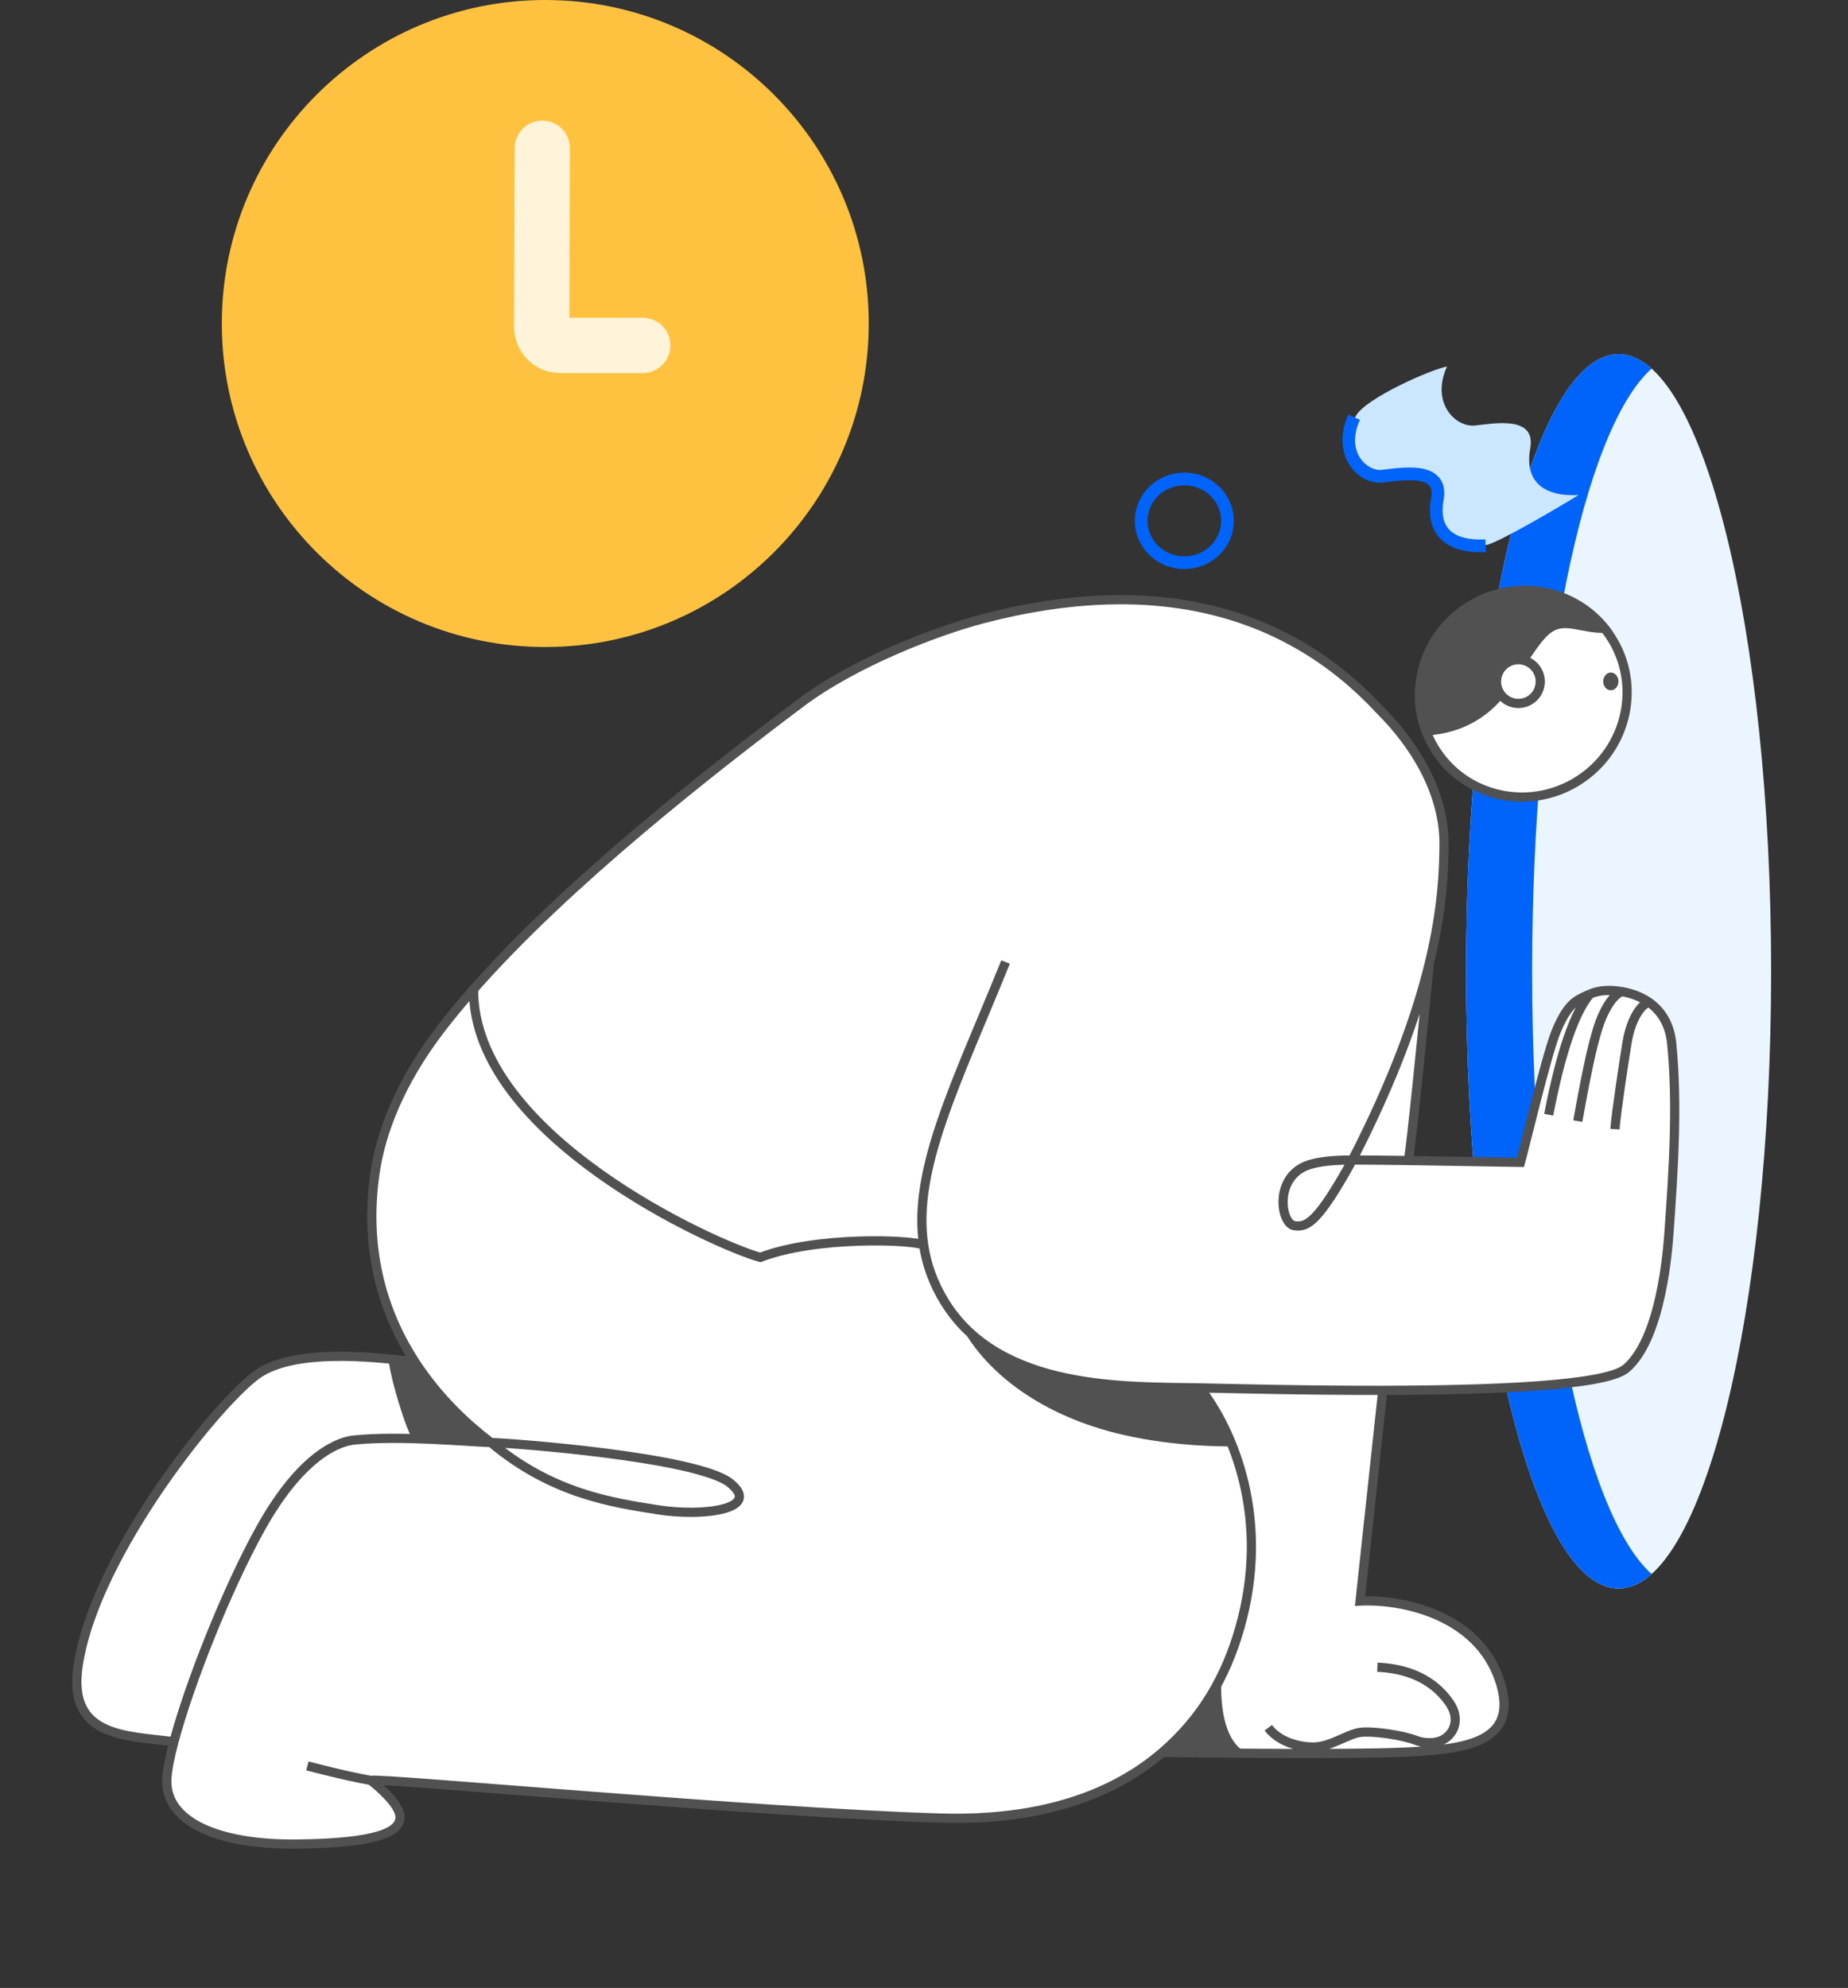 <svg width="172" height="185" viewBox="0 0 172 185" fill="none" xmlns="http://www.w3.org/2000/svg">
<rect x="0" y="0" width="172" height="185" fill="#333333" stroke="none"/>
<g clip-path="url(#clip0_193_71117)">
<path d="M150.649 147.83C158.489 147.83 164.845 122.115 164.845 90.392C164.845 58.67 158.489 32.955 150.649 32.955C142.809 32.955 136.453 58.67 136.453 90.392C136.453 122.115 142.809 147.83 150.649 147.83Z" fill="#EAF5FF"/>
<path fill-rule="evenodd" clip-rule="evenodd" d="M153.723 34.303C147.361 39.986 142.601 62.939 142.601 90.39C142.601 117.841 147.361 140.794 153.723 146.478C152.733 147.362 151.704 147.828 150.649 147.828C142.809 147.828 136.453 122.112 136.453 90.39C136.453 58.668 142.809 32.952 150.649 32.952C151.704 32.952 152.733 33.418 153.723 34.303Z" fill="#0064FA"/>
<path d="M149.69 58.936C152.75 63.237 151.701 69.247 147.33 72.357C142.958 75.467 136.937 74.488 133.877 70.188C130.817 65.887 131.866 59.877 136.238 56.767C140.609 53.657 146.63 54.636 149.69 58.936Z" fill="white" stroke="#515151" stroke-width="0.857"/>
<path fill-rule="evenodd" clip-rule="evenodd" d="M132.437 68.465C135.309 68.372 138.376 67.239 140.482 64.121C140.902 63.501 141.274 62.942 141.608 62.44C143.624 59.41 144.26 58.454 145.678 58.454C146.104 58.454 146.6 58.548 147.134 58.65C148.066 58.826 149.113 59.025 150.106 58.785C150.083 58.753 150.061 58.721 150.038 58.688C146.837 54.19 140.547 53.174 135.988 56.418C132.064 59.21 130.701 64.248 132.437 68.465Z" fill="#515151"/>
<path d="M149.927 64.239C150.318 64.239 150.636 63.869 150.636 63.413C150.636 62.956 150.318 62.586 149.927 62.586C149.536 62.586 149.219 62.956 149.219 63.413C149.219 63.869 149.536 64.239 149.927 64.239Z" fill="#515151"/>
<path d="M142.98 62.246C143.632 63.162 143.418 64.433 142.502 65.085C141.585 65.737 140.314 65.523 139.663 64.607C139.01 63.69 139.225 62.419 140.141 61.767C141.057 61.115 142.328 61.33 142.98 62.246Z" fill="white" stroke="#515151" stroke-width="0.857"/>
<path fill-rule="evenodd" clip-rule="evenodd" d="M110.23 51.774C112.15 51.774 113.654 50.265 113.654 48.468C113.654 46.671 112.15 45.163 110.23 45.163C108.31 45.163 106.806 46.671 106.806 48.468C106.806 50.265 108.31 51.774 110.23 51.774ZM110.23 52.955C112.773 52.955 114.834 50.946 114.834 48.468C114.834 45.991 112.773 43.982 110.23 43.982C107.687 43.982 105.625 45.991 105.625 48.468C105.625 50.946 107.687 52.955 110.23 52.955Z" fill="#0064FA"/>
<path d="M142.424 41.719C141.875 44.777 143.622 46.233 146.922 46.07C145.489 46.961 139.368 50.575 138.329 50.714C137.029 50.887 133.778 49.909 133.993 47.43C134.208 44.952 133.945 43.858 131.687 43.984C129.428 44.109 128.473 45.043 126.959 43.164C125.445 41.285 125.114 40.774 126.184 38.726C127.039 37.088 133.201 34.366 134.677 34.109C133.14 37.499 135.472 39.794 137.287 39.598C139.1 39.402 142.974 38.662 142.424 41.719Z" fill="#CBE7FE"/>
<path fill-rule="evenodd" clip-rule="evenodd" d="M126.572 39.071C125.183 42.133 127.314 43.866 128.58 43.729C128.715 43.715 128.869 43.696 129.035 43.675C129.909 43.568 131.159 43.415 132.189 43.573C132.81 43.668 133.461 43.89 133.909 44.399C134.377 44.931 134.521 45.66 134.362 46.542C134.109 47.95 134.404 48.845 134.988 49.388C135.6 49.956 136.669 50.276 138.25 50.198L138.309 51.377C136.589 51.462 135.135 51.136 134.185 50.252C133.207 49.344 132.904 47.982 133.2 46.333C133.317 45.685 133.182 45.36 133.022 45.178C132.841 44.972 132.514 44.817 132.009 44.74C131.159 44.61 130.117 44.735 129.233 44.842C129.05 44.864 128.873 44.885 128.707 44.903C126.345 45.158 123.811 42.3 125.496 38.583L126.572 39.071Z" fill="#0064FA"/>
<path d="M128.515 66.157C131.548 69.19 134.281 73.483 134.401 78.227C134.401 80.875 134.271 84.559 133.022 89.679C132.463 95.45 131.29 107.193 131.076 107.998C135.772 108.065 141.103 108.176 141.515 108.176C141.809 107.167 143.937 98.207 144.799 96.075C145.3 94.835 145.725 94.151 146.182 93.631C146.714 93.025 147.38 92.79 147.993 92.502C148.687 92.212 149.485 92.105 150.475 92.212C150.637 92.23 150.799 92.252 150.96 92.28C151.845 92.433 152.708 92.743 153.446 93.252C154.572 94.028 155.407 95.264 155.59 97.099C156.157 102.77 155.755 108.877 155.348 114.566L155.347 114.587C155.227 116.27 154.634 124.568 151.344 127.355C149.431 128.975 138.703 129.368 128.697 129.386C128.359 132.484 127.149 143.749 126.586 148.994C130.423 148.802 137.485 150.221 139.557 156.323C141.63 162.425 135.95 162.848 130.079 163.077C125.381 163.262 113.37 163.154 108.181 163.077C103.579 167.039 96.889 169.457 87.55 169.19C70.793 168.709 35.305 165.413 34.499 165.682C35.421 166.376 37.258 168.036 37.236 169.12C37.209 170.474 35.172 171.524 27.662 171.609C20.152 171.695 15.367 169.452 15.527 165.597C15.561 164.771 15.799 163.553 16.19 162.08C11.663 161.52 6.347 161.637 7.254 155.136C8.726 144.59 20.864 129.756 24.252 127.696C27.639 125.636 34.106 126.152 38.627 126.744C35.809 122.408 33.818 116.572 34.914 109.091C35.471 105.294 37.27 100.678 40.934 95.875C41.895 94.616 42.949 93.341 44.077 92.06C52.891 82.051 66.209 71.669 74.498 65.43C79.55 61.628 87.18 58.702 91.537 57.567C107.488 53.413 119.834 56.745 128.515 66.157Z" fill="white"/>
<path d="M125.874 107.95C122.691 113.715 121.67 114.243 120.469 114.063C119.268 113.883 118.636 110.066 121.19 108.671C122.125 108.16 123.712 107.95 125.874 107.95ZM125.874 107.95C129.745 100.411 131.864 94.427 133.022 89.679M125.874 107.95C127.213 107.95 129.087 107.971 131.076 107.998M133.022 89.679C134.271 84.559 134.401 80.875 134.401 78.227C134.281 73.483 131.548 69.19 128.515 66.157C119.834 56.745 107.488 53.413 91.537 57.567C87.18 58.702 79.55 61.628 74.498 65.43C66.209 71.669 52.891 82.051 44.077 92.06M133.022 89.679C132.463 95.45 131.29 107.193 131.076 107.998M131.076 107.998C135.772 108.065 141.103 108.176 141.515 108.176C141.809 107.167 143.937 98.207 144.799 96.075C145.3 94.835 145.725 94.151 146.182 93.631C146.714 93.025 147.38 92.79 147.993 92.502M111.681 129.157C104.934 129.021 93.046 129.492 87.913 121.138C86.863 119.427 86.242 117.68 85.968 115.862M111.681 129.157C114.758 133.093 118.315 141.356 115.373 151.566C114.07 156.086 111.837 159.932 108.181 163.077M111.681 129.157C114.523 129.213 121.418 129.399 128.697 129.386M85.968 115.862C84.906 108.804 89.077 100.684 93.592 89.526M85.968 115.862C84.851 115.353 75.926 115.022 70.762 117.013C66.552 115.862 43.982 105.68 44.077 92.06M108.181 163.077C103.579 167.039 96.889 169.457 87.55 169.19C70.793 168.709 35.305 165.413 34.499 165.682M108.181 163.077C113.37 163.154 125.381 163.262 130.079 163.077C135.95 162.848 141.63 162.425 139.557 156.323C137.485 150.221 130.423 148.802 126.586 148.994C127.149 143.749 128.359 132.484 128.697 129.386M128.697 129.386C138.703 129.368 149.431 128.975 151.344 127.355C154.649 124.556 155.232 116.198 155.348 114.566C155.755 108.877 156.157 102.77 155.59 97.099C155.407 95.264 154.572 94.028 153.446 93.252M44.077 92.06C42.949 93.341 41.895 94.616 40.934 95.875C37.27 100.678 35.471 105.294 34.914 109.091C33.818 116.572 35.809 122.408 38.627 126.744M34.499 165.682C33.289 165.464 31.989 165.21 28.606 164.336M34.499 165.682C35.421 166.376 37.258 168.036 37.236 169.12C37.209 170.474 35.172 171.524 27.662 171.609C20.152 171.695 15.367 169.452 15.527 165.597C15.561 164.771 15.799 163.553 16.19 162.08M16.19 162.08C17.625 156.683 21.124 147.854 24.252 142.232C28.233 135.077 31.811 134.126 32.936 134.01C37.237 133.568 43.582 134.183 45.688 134.24M16.19 162.08C11.663 161.52 6.347 161.637 7.254 155.136C8.726 144.59 20.864 129.756 24.252 127.696C27.639 125.636 34.106 126.152 38.627 126.744M45.688 134.24C47.795 134.299 64.962 135.596 67.962 138.02C70.963 140.444 65.452 141.165 61.24 140.502C57.027 139.838 51.401 139.03 45.688 134.24ZM45.688 134.24C43.553 132.619 40.836 130.142 38.627 126.744M147.993 92.502C148.687 92.212 149.485 92.105 150.475 92.212C150.637 92.23 150.799 92.252 150.96 92.28M147.993 92.502C146.543 94.191 145.253 97.984 144.143 103.737M153.446 93.252C152.348 93.727 151.677 95.558 151.445 96.952C151.213 98.345 150.387 103.763 150.31 105.079M153.446 93.252C152.708 92.743 151.845 92.433 150.96 92.28M128.197 155.152C130.076 155.234 133.033 155.748 134.914 158.473C135.92 159.931 135.361 161.283 134.383 161.856C133.534 162.352 132.349 162.179 131.846 161.977C130.613 161.481 127.669 161.036 126.518 161.228C125.366 161.42 123.785 162.578 122.25 162.578C120.715 162.578 118.967 162.012 118.045 160.784M150.96 92.28C149.974 92.617 149.123 94.397 148.761 95.558C148.4 96.719 147.936 98.242 146.852 104.33" stroke="#515151" stroke-width="0.857"/>
<path d="M38.457 133.961C37.847 133.327 36.237 127.961 36.164 126.449L38.457 126.645C40.076 129.708 43.944 132.961 45.676 134.206C43.798 134.124 39.725 133.961 38.457 133.961Z" fill="#515151"/>
<path d="M116.26 163.231C114.056 162.339 113.51 159.151 113.684 155.776C112.928 158.166 110.172 161.683 108.125 163.231H116.26Z" fill="#515151"/>
<path d="M104.61 133.543C96.902 131.796 91.814 127.712 89.543 123.542C89.942 123.871 92.353 125.744 94.633 126.8C100.507 129.518 110.192 129.205 111.818 129.205C112.868 130.454 114.281 133.351 114.833 134.6C113.896 134.6 109.507 134.653 104.61 133.543Z" fill="#515151"/>
<path d="M50.751 60.212C67.378 60.212 80.857 46.733 80.857 30.106C80.857 13.479 67.378 0 50.751 0C34.124 0 20.645 13.479 20.645 30.106C20.645 46.733 34.124 60.212 50.751 60.212Z" fill="#FFC240"/>
<path opacity="0.8" d="M59.825 32.143L52.132 32.143C51.183 32.143 50.415 31.372 50.418 30.423L50.472 13.799" stroke="white" stroke-width="5.143" stroke-linecap="round" stroke-linejoin="round"/>
</g>
<defs>
<clipPath id="clip0_193_71117">
<rect width="171.429" height="184.286" fill="white" transform="translate(0.285)"/>
</clipPath>
</defs>
</svg>
